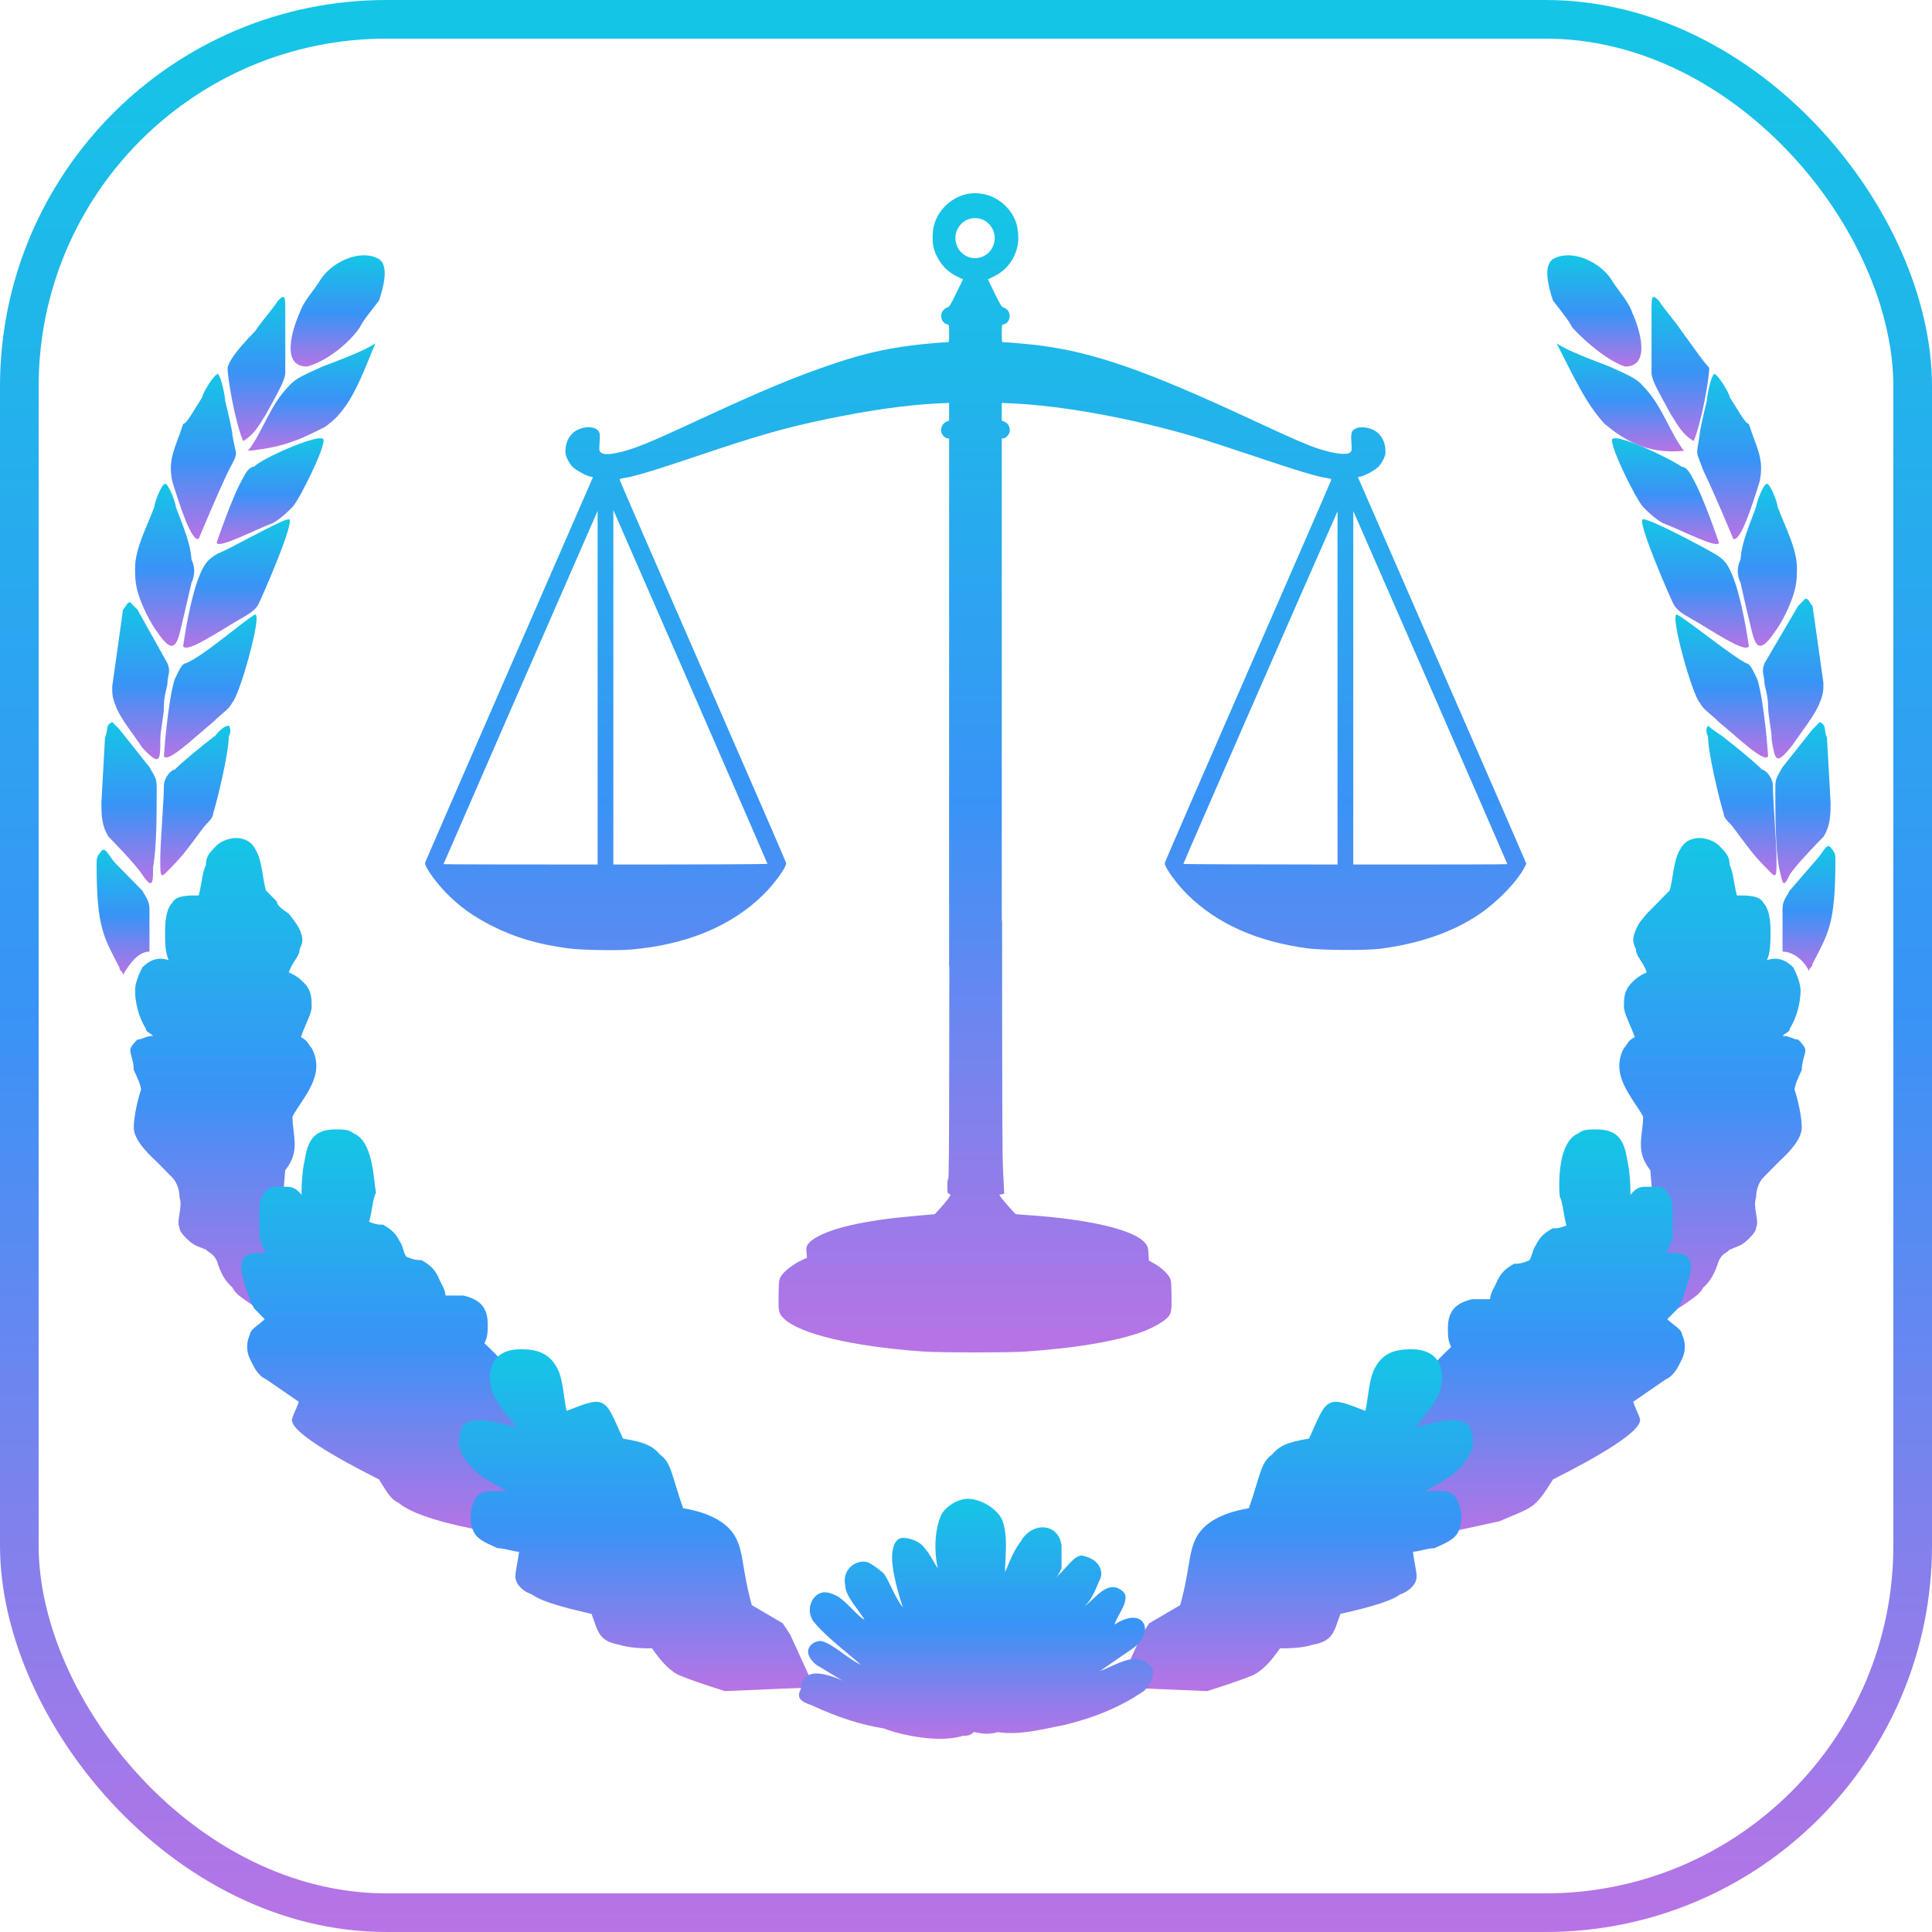<svg width="100" height="100" viewBox="0 0 100 100" fill="none" xmlns="http://www.w3.org/2000/svg">
<rect x="1" y="1" width="98" height="98" rx="19" stroke="url(#paint0_linear)" stroke-width="2"/>
<path fill-rule="evenodd" clip-rule="evenodd" d="M48.337 11.687C48.53 10.915 49.167 10.277 49.94 10.07C50.671 9.871 51.507 10.107 52.055 10.667C52.501 11.119 52.707 11.633 52.707 12.292C52.707 13.154 52.226 13.926 51.463 14.299L51.133 14.46L51.482 15.174C51.783 15.796 51.846 15.891 51.941 15.912C52.004 15.928 52.102 15.994 52.159 16.065C52.362 16.31 52.251 16.712 51.96 16.786C51.931 16.793 51.909 16.798 51.893 16.81C51.852 16.843 51.852 16.931 51.852 17.263C51.852 17.703 51.855 17.715 51.947 17.715C52.194 17.715 53.249 17.811 53.806 17.881C56.631 18.242 59.294 19.171 64.734 21.696C66.628 22.575 67.128 22.799 67.749 23.047C68.743 23.441 69.68 23.603 69.883 23.416C69.969 23.338 69.972 23.313 69.947 22.898C69.915 22.396 69.947 22.297 70.168 22.185C70.46 22.031 70.998 22.135 71.308 22.396C71.53 22.583 71.682 22.902 71.707 23.23C71.723 23.466 71.71 23.545 71.622 23.739C71.568 23.864 71.454 24.043 71.368 24.138C71.207 24.316 70.678 24.614 70.431 24.664C70.355 24.677 70.288 24.697 70.288 24.706C70.288 24.714 72.207 29.109 74.551 34.474C76.891 39.84 78.854 44.338 78.905 44.471L79 44.707L78.924 44.864C78.541 45.615 77.546 46.652 76.562 47.323C75.222 48.236 73.433 48.858 71.409 49.111C70.7 49.198 68.427 49.185 67.704 49.09C65.06 48.737 63.005 47.821 61.466 46.307C60.887 45.739 60.257 44.861 60.291 44.666C60.298 44.607 62.236 40.151 64.592 34.756C66.948 29.362 68.886 24.913 68.895 24.863C68.911 24.784 68.889 24.772 68.699 24.747C68.211 24.681 67.128 24.358 64.965 23.628C63.711 23.205 62.267 22.736 61.754 22.583C58.623 21.662 55.013 21.003 52.454 20.883L51.852 20.854V21.31V21.77L51.976 21.82C52.28 21.948 52.365 22.342 52.14 22.57C52.077 22.637 51.982 22.691 51.938 22.691H51.852V36.523V47.651H51.868L51.871 53.714C51.874 57.051 51.887 60.068 51.909 60.421C51.919 60.576 51.925 60.75 51.935 60.913C51.944 61.122 51.954 61.313 51.96 61.425L51.976 61.789L51.852 61.813C51.783 61.824 51.729 61.842 51.729 61.853C51.729 61.91 52.52 62.829 52.581 62.843C52.622 62.85 52.913 62.875 53.23 62.896C56.339 63.107 58.629 63.641 59.23 64.293C59.398 64.475 59.43 64.56 59.449 64.916L59.465 65.244L59.766 65.415C60.101 65.604 60.453 65.931 60.557 66.156C60.617 66.277 60.627 66.401 60.636 66.992C60.656 67.822 60.627 67.997 60.443 68.186C60.19 68.453 59.516 68.816 58.892 69.016C57.476 69.475 55.63 69.775 53.09 69.956C52.267 70.017 48.597 70.013 47.758 69.953C44.107 69.693 41.358 69.037 40.566 68.239C40.297 67.965 40.284 67.898 40.3 66.992C40.31 66.334 40.322 66.248 40.389 66.12C40.541 65.821 41.041 65.429 41.576 65.19L41.77 65.101L41.744 64.841C41.728 64.638 41.735 64.553 41.776 64.475C41.969 64.09 42.818 63.694 44.034 63.416C45 63.199 45.994 63.056 47.457 62.928L48.382 62.846L48.584 62.633C48.831 62.362 49.116 62.013 49.17 61.906C49.211 61.835 49.202 61.824 49.123 61.792C49.04 61.76 49.034 61.749 49.034 61.408C49.034 61.176 49.05 61.044 49.081 61.016C49.113 60.98 49.126 59.577 49.132 54.312L49.138 50.014H49.126V36.526V22.691H49.04C48.996 22.691 48.901 22.637 48.838 22.57C48.613 22.342 48.698 21.948 49.002 21.82L49.126 21.77V21.31V20.854L48.527 20.883C46.941 20.957 44.984 21.235 42.751 21.7C40.642 22.139 39.233 22.541 36.013 23.628C33.85 24.358 32.767 24.681 32.279 24.747C32.089 24.772 32.067 24.784 32.086 24.863C32.092 24.913 34.03 29.362 36.386 34.756C38.742 40.151 40.68 44.607 40.69 44.666C40.721 44.861 40.091 45.739 39.512 46.307C37.852 47.941 35.531 48.903 32.65 49.148C31.905 49.21 30.075 49.177 29.394 49.085C27.878 48.882 26.668 48.53 25.499 47.941C24.511 47.448 23.777 46.921 23.077 46.2C22.494 45.598 21.953 44.815 22.003 44.649C22.019 44.599 23.976 40.097 26.358 34.64C28.739 29.188 30.689 24.714 30.689 24.706C30.689 24.697 30.623 24.677 30.547 24.664C30.303 24.614 29.774 24.316 29.61 24.138C29.524 24.043 29.41 23.864 29.356 23.739C29.268 23.545 29.255 23.466 29.271 23.23C29.296 22.902 29.448 22.583 29.67 22.396C30.081 22.048 30.791 22.015 30.993 22.334C31.054 22.425 31.06 22.504 31.035 22.89C31.009 23.304 31.009 23.338 31.092 23.412C31.218 23.528 31.478 23.537 31.947 23.437C32.779 23.263 33.476 22.981 36.244 21.696C39.521 20.178 41.234 19.465 43.245 18.793C44.67 18.321 45.804 18.055 47.172 17.881C47.729 17.811 48.784 17.715 49.037 17.715C49.123 17.715 49.126 17.703 49.126 17.263C49.126 16.931 49.126 16.843 49.085 16.81C49.069 16.798 49.047 16.793 49.021 16.786C48.727 16.712 48.616 16.31 48.822 16.065C48.879 15.994 48.974 15.928 49.037 15.912C49.135 15.891 49.195 15.796 49.496 15.174L49.848 14.46L49.515 14.299C48.945 14.021 48.524 13.507 48.337 12.868C48.252 12.578 48.252 12.018 48.337 11.687ZM39.724 44.711C39.724 44.691 37.871 40.432 35.61 35.245L35.272 34.471L35.268 34.464C33.691 30.852 32.342 27.764 31.747 26.402V44.748C36.57 44.748 39.724 44.731 39.724 44.711ZM30.933 44.748V26.442C29.268 30.244 22.956 44.71 22.956 44.728C22.956 44.74 26.509 44.748 30.933 44.748ZM78.022 44.728C78.022 44.715 76.144 40.403 73.848 35.142C72.176 31.311 70.719 27.982 70.045 26.447V44.748C74.098 44.75 78.022 44.744 78.022 44.728ZM69.231 44.748C65.181 44.745 61.254 44.733 61.254 44.715C61.251 44.654 67.54 30.279 69.231 26.464V44.748ZM51.485 12.325C51.485 12.898 51.032 13.362 50.468 13.362C49.908 13.362 49.452 12.898 49.452 12.325C49.452 11.753 49.908 11.289 50.468 11.289C51.032 11.289 51.485 11.753 51.485 12.325Z" fill="url(#paint1_linear)"/>
<path d="M87.04 17.139C86.666 16.57 86.23 16.128 85.858 15.559C85.483 15.18 85.483 15.369 85.483 16.128C85.483 17.329 85.483 18.53 85.483 19.289C85.483 19.668 85.858 20.3 86.478 21.438C86.853 22.007 87.04 22.45 87.661 22.829C88.033 22.007 88.469 19.668 88.469 19.036C88.159 18.72 87.784 18.151 87.04 17.139Z" fill="url(#paint2_linear)"/>
<path d="M80.571 17.771C81.13 18.151 82.313 18.593 83.308 18.973C84.116 19.352 84.675 19.542 85.047 19.984C86.042 20.996 86.417 22.387 87.164 23.335C85.234 23.525 84.055 22.766 83.059 21.944C82.126 20.933 81.566 19.732 80.571 17.771Z" fill="url(#paint3_linear)"/>
<path d="M81.379 16.95C81.192 16.57 80.82 16.128 80.383 15.558C80.196 14.989 79.824 13.788 80.383 13.409C81.379 12.84 82.933 13.599 83.492 14.61C83.867 15.179 84.3 15.622 84.488 16.191C84.862 17.013 85.483 18.973 84.116 18.973C83.308 18.72 82.125 17.771 81.379 16.95Z" fill="url(#paint4_linear)"/>
<path d="M87.972 22.513C87.972 22.323 88.159 21.502 88.346 20.743C88.346 20.553 88.531 19.542 88.718 19.352C88.906 19.352 89.526 20.363 89.526 20.553C89.901 21.122 90.337 21.944 90.522 21.944C90.896 23.145 91.329 23.714 91.081 24.915C90.709 26.117 90.088 28.076 89.713 27.887C89.713 27.887 88.718 25.484 88.159 24.346C87.784 23.272 87.784 23.714 87.972 22.513Z" fill="url(#paint5_linear)"/>
<path d="M83.493 22.703C83.121 22.703 84.675 25.864 85.05 26.243C85.234 26.433 85.609 26.812 86.045 27.065C87.041 27.444 88.967 28.456 88.967 28.076C88.967 28.076 88.159 25.674 87.6 24.726C87.412 24.346 87.225 24.157 87.041 24.157C86.417 23.714 83.868 22.513 83.493 22.703Z" fill="url(#paint6_linear)"/>
<path d="M90.896 26.243C90.896 26.054 91.268 25.042 91.455 25.042C91.642 25.042 92.014 26.054 92.014 26.243C92.389 27.255 93.009 28.393 93.009 29.404C93.009 29.784 93.009 30.226 92.822 30.795C92.638 31.364 92.263 32.186 91.829 32.755C91.019 33.956 90.834 33.324 90.647 32.565C90.46 31.806 90.272 30.985 90.088 30.163C89.9 29.784 89.9 29.341 90.088 28.962C90.149 28.077 90.521 27.255 90.896 26.243Z" fill="url(#paint7_linear)"/>
<path d="M85.047 26.875C84.675 26.875 86.417 30.858 86.604 31.237C86.789 31.617 87.163 31.806 87.6 32.059C88.595 32.628 90.334 33.829 90.521 33.45C90.521 33.45 90.149 30.669 89.526 29.467C89.341 29.088 89.154 28.898 88.718 28.645C88.408 28.456 85.483 26.875 85.047 26.875Z" fill="url(#paint8_linear)"/>
<path d="M91.704 38.318C91.704 37.749 91.517 37.117 91.517 36.548C91.517 35.979 91.329 35.536 91.329 35.346C91.329 34.967 91.145 34.778 91.329 34.335L93.071 31.364C93.258 31.174 93.446 30.984 93.446 30.984C93.633 30.984 93.633 31.174 93.818 31.364L94.38 35.346C94.38 35.726 94.38 35.916 94.192 36.358C94.005 36.927 93.197 37.939 92.822 38.508C91.891 39.709 91.891 39.33 91.704 38.318Z" fill="url(#paint9_linear)"/>
<path d="M86.792 31.806C86.417 31.806 87.6 35.979 87.972 36.358C88.159 36.737 88.531 36.927 88.967 37.37C89.962 38.192 91.332 39.519 91.517 39.14C91.517 39.14 91.332 36.358 90.957 35.157C90.77 34.778 90.586 34.335 90.398 34.335C89.713 34.019 87.225 31.996 86.792 31.806Z" fill="url(#paint10_linear)"/>
<path d="M92.079 44.893C91.891 43.882 91.891 42.111 91.891 40.91C91.891 40.341 91.891 40.341 92.263 39.709L93.818 37.749C94.005 37.559 94.192 37.37 94.192 37.37C94.564 37.559 94.38 37.749 94.564 38.192L94.751 41.542C94.751 42.111 94.751 42.743 94.38 43.313C94.192 43.502 93.01 44.703 92.638 45.272C92.263 46.094 92.263 45.652 92.079 44.893Z" fill="url(#paint11_linear)"/>
<path d="M88.407 37.56C88.407 37.56 88.22 37.749 88.407 38.129C88.407 38.95 88.967 41.29 89.216 42.111C89.216 42.301 89.403 42.491 89.59 42.68C89.775 42.87 90.583 44.071 91.145 44.64C91.953 45.462 91.953 45.652 91.953 44.451C91.953 43.629 91.765 41.479 91.765 40.657C91.765 40.278 91.393 39.836 91.206 39.836C90.831 39.456 89.839 38.634 89.092 38.065C88.595 37.749 88.407 37.56 88.407 37.56Z" fill="url(#paint12_linear)"/>
<path d="M92.263 49.255C92.263 49.065 92.263 48.876 92.263 48.686C92.263 48.117 92.263 47.675 92.263 47.295C92.263 46.726 92.263 46.726 92.637 46.094L94.004 44.514C94.379 44.134 94.564 43.502 94.812 43.944C95 44.134 95 44.324 95 44.514C95 47.864 94.628 48.307 93.817 49.887C93.817 50.077 93.633 50.077 93.633 50.267C93.445 49.824 92.886 49.255 92.263 49.255Z" fill="url(#paint13_linear)"/>
<path d="M85.858 46.663L86.417 46.094C86.604 45.525 86.604 44.514 86.976 43.945C87.163 43.566 87.535 43.376 87.971 43.376C88.346 43.376 88.779 43.566 88.967 43.755C89.341 44.135 89.526 44.324 89.526 44.767C89.713 45.146 89.713 45.589 89.9 46.347C90.46 46.347 91.08 46.347 91.267 46.727C91.642 47.106 91.642 47.928 91.642 48.307C91.642 48.686 91.642 49.318 91.455 49.698C92.014 49.508 92.45 49.698 92.822 50.077C93.009 50.457 93.197 50.899 93.197 51.278C93.197 51.847 93.009 52.669 92.638 53.238C92.638 53.428 92.45 53.428 92.263 53.617C92.638 53.617 92.822 53.807 93.071 53.807C93.258 53.997 93.445 54.187 93.445 54.376C93.445 54.566 93.258 54.945 93.258 55.388C93.071 55.767 92.886 56.21 92.886 56.399C93.071 56.968 93.258 57.79 93.258 58.359C93.258 58.928 92.699 59.56 92.076 60.129C91.704 60.508 91.516 60.698 91.267 60.951C91.08 61.141 90.896 61.52 90.896 61.963C90.708 62.532 91.08 63.164 90.896 63.543C90.896 63.733 90.708 63.923 90.521 64.112C90.149 64.492 89.962 64.492 89.526 64.681C89.341 64.871 89.154 64.871 88.967 65.25C88.779 65.819 88.595 66.262 88.159 66.641C87.971 67.02 87.599 67.21 86.976 67.653C86.604 67.842 86.168 68.222 85.793 68.475L85.981 67.273L85.421 60.572C84.614 59.56 85.047 58.802 85.047 57.79C84.488 56.779 83.308 55.641 84.054 54.25C84.239 54.06 84.239 53.87 84.614 53.681C84.426 53.112 84.054 52.48 84.054 52.1C84.054 51.721 84.054 51.278 84.426 50.899C84.614 50.709 84.801 50.52 85.234 50.33C85.047 49.761 84.675 49.508 84.675 49.129C84.488 48.749 84.488 48.56 84.675 48.117C84.862 47.675 85.047 47.548 85.234 47.295C85.483 47.042 85.67 46.853 85.858 46.663Z" fill="url(#paint14_linear)"/>
<path d="M13.208 17.139C13.583 16.57 14.019 16.128 14.391 15.559C14.766 15.18 14.766 15.369 14.766 16.128C14.766 17.329 14.766 18.53 14.766 19.289C14.766 19.668 14.391 20.3 13.77 21.438C13.396 22.007 13.209 22.45 12.588 22.829C12.213 22.007 11.78 19.668 11.78 19.036C11.841 18.72 12.213 18.151 13.208 17.139Z" fill="url(#paint15_linear)"/>
<path d="M19.429 17.771C18.87 18.151 17.688 18.593 16.692 18.973C15.884 19.352 15.325 19.542 14.95 19.984C13.955 20.996 13.583 22.387 12.837 23.335C14.95 23.145 15.946 22.513 16.754 22.134C18.062 21.312 18.621 19.732 19.429 17.771Z" fill="url(#paint16_linear)"/>
<path d="M18.621 16.95C18.809 16.57 19.181 16.128 19.617 15.558C19.804 14.989 20.176 13.788 19.617 13.409C18.621 12.84 17.067 13.599 16.505 14.61C16.133 15.179 15.697 15.622 15.512 16.191C15.138 17.013 14.517 18.973 15.884 18.973C16.88 18.72 18.062 17.771 18.621 16.95Z" fill="url(#paint17_linear)"/>
<path d="M12.029 22.513C12.029 22.323 11.841 21.502 11.654 20.743C11.654 20.553 11.467 19.542 11.282 19.352C11.095 19.352 10.472 20.363 10.472 20.553C10.1 21.122 9.664 21.944 9.479 21.944C9.104 23.145 8.668 23.714 8.917 24.915C9.292 26.117 9.912 28.076 10.287 27.887C10.287 27.887 11.282 25.484 11.841 24.346C12.401 23.272 12.213 23.714 12.029 22.513Z" fill="url(#paint18_linear)"/>
<path d="M16.692 22.703C17.067 22.703 15.51 25.864 15.138 26.243C14.951 26.433 14.579 26.812 14.143 27.065C13.147 27.444 11.218 28.456 11.218 28.076C11.218 28.076 12.029 25.674 12.588 24.726C12.775 24.346 12.96 24.157 13.147 24.157C13.584 23.714 16.321 22.513 16.692 22.703Z" fill="url(#paint19_linear)"/>
<path d="M9.104 26.243C9.104 26.054 8.733 25.042 8.545 25.042C8.358 25.042 7.986 26.054 7.986 26.243C7.611 27.255 6.991 28.393 6.991 29.404C6.991 29.784 6.991 30.226 7.175 30.795C7.363 31.364 7.737 32.186 8.171 32.755C8.981 33.956 9.166 33.324 9.353 32.565C9.54 31.744 9.728 30.985 9.912 30.163C10.1 29.784 10.1 29.341 9.912 28.962C9.851 28.077 9.479 27.255 9.104 26.243Z" fill="url(#paint20_linear)"/>
<path d="M14.95 26.875C15.325 26.875 13.583 30.858 13.396 31.237C13.209 31.617 12.837 31.806 12.401 32.059C11.405 32.628 9.664 33.829 9.479 33.45C9.479 33.45 9.851 30.669 10.472 29.467C10.659 29.088 10.846 28.898 11.282 28.645C11.841 28.456 14.579 26.875 14.95 26.875Z" fill="url(#paint21_linear)"/>
<path d="M8.297 38.318C8.297 37.749 8.484 37.117 8.484 36.548C8.484 35.979 8.668 35.536 8.668 35.347C8.668 34.968 8.856 34.778 8.668 34.335L7.114 31.553C6.927 31.364 6.742 31.174 6.742 31.174C6.555 31.174 6.555 31.364 6.368 31.553L5.808 35.536C5.808 35.916 5.808 36.105 5.996 36.548C6.18 37.117 6.991 38.129 7.363 38.697C8.297 39.709 8.297 39.33 8.297 38.318Z" fill="url(#paint22_linear)"/>
<path d="M13.209 31.806C13.583 31.806 12.401 35.979 12.029 36.358C11.842 36.737 11.467 36.927 11.034 37.37C10.038 38.192 8.668 39.519 8.484 39.14C8.484 39.14 8.668 36.358 9.043 35.157C9.23 34.778 9.415 34.335 9.602 34.335C10.472 34.019 12.775 31.996 13.209 31.806Z" fill="url(#paint23_linear)"/>
<path d="M7.922 44.893C8.109 43.882 8.109 42.111 8.109 40.91C8.109 40.341 8.109 40.341 7.737 39.709L6.18 37.749C5.995 37.559 5.808 37.37 5.808 37.37C5.434 37.559 5.621 37.749 5.434 38.192L5.249 41.542C5.249 42.111 5.249 42.743 5.621 43.313C5.808 43.502 6.991 44.703 7.363 45.272C7.922 46.094 7.922 45.652 7.922 44.893Z" fill="url(#paint24_linear)"/>
<path d="M11.841 37.56C11.841 37.56 12.028 37.749 11.841 38.129C11.841 38.95 11.282 41.29 11.033 42.111C11.033 42.301 10.846 42.491 10.659 42.68C10.471 42.87 9.663 44.071 9.104 44.64C8.296 45.462 8.296 45.652 8.296 44.451C8.296 43.629 8.483 41.479 8.483 40.657C8.483 40.278 8.855 39.836 9.043 39.836C9.414 39.456 10.41 38.634 11.156 38.065C11.405 37.749 11.654 37.56 11.841 37.56Z" fill="url(#paint25_linear)"/>
<path d="M7.737 49.255C7.737 49.066 7.737 48.876 7.737 48.687C7.737 48.117 7.737 47.675 7.737 47.296C7.737 46.727 7.737 46.727 7.362 46.094L5.995 44.704C5.621 44.324 5.433 43.692 5.185 44.135C5 44.324 5 44.514 5 44.704C5 48.054 5.372 48.497 6.18 50.077C6.18 50.267 6.367 50.267 6.367 50.457C6.742 49.824 7.175 49.255 7.737 49.255Z" fill="url(#paint26_linear)"/>
<path d="M14.33 46.663L13.771 46.094C13.583 45.525 13.583 44.514 13.209 43.945C13.024 43.566 12.649 43.376 12.213 43.376C11.841 43.376 11.405 43.566 11.218 43.755C10.846 44.135 10.659 44.324 10.659 44.767C10.472 45.146 10.472 45.589 10.287 46.347C9.725 46.347 9.104 46.347 8.917 46.727C8.545 47.106 8.545 47.928 8.545 48.307C8.545 48.686 8.545 49.318 8.733 49.698C8.171 49.508 7.737 49.698 7.363 50.077C7.175 50.457 6.991 50.899 6.991 51.278C6.991 51.847 7.175 52.669 7.55 53.238C7.55 53.428 7.737 53.428 7.922 53.617C7.55 53.617 7.363 53.807 7.114 53.807C6.926 53.997 6.742 54.187 6.742 54.376C6.742 54.566 6.926 54.945 6.926 55.388C7.114 55.767 7.301 56.21 7.301 56.399C7.114 56.968 6.926 57.79 6.926 58.359C6.926 58.928 7.488 59.56 8.109 60.129C8.484 60.508 8.668 60.698 8.917 60.951C9.104 61.141 9.292 61.52 9.292 61.963C9.476 62.532 9.104 63.164 9.292 63.543C9.292 63.733 9.476 63.923 9.664 64.112C10.038 64.492 10.223 64.492 10.659 64.681C10.846 64.871 11.034 64.871 11.218 65.25C11.405 65.819 11.593 66.262 12.029 66.641C12.213 67.02 12.588 67.21 13.209 67.653C13.583 67.842 14.019 68.222 14.391 68.475L14.204 67.273L14.763 60.572C15.574 59.56 15.138 58.802 15.138 57.79C15.697 56.779 16.88 55.641 16.133 54.25C15.946 54.06 15.946 53.87 15.574 53.681C15.758 53.112 16.133 52.48 16.133 52.1C16.133 51.721 16.133 51.278 15.758 50.899C15.574 50.709 15.387 50.52 14.95 50.33C15.138 49.761 15.51 49.508 15.51 49.129C15.697 48.749 15.697 48.56 15.51 48.117C15.325 47.738 15.138 47.548 14.95 47.295C14.579 47.042 14.33 46.853 14.33 46.663Z" fill="url(#paint27_linear)"/>
<path d="M81.751 58.738C81.938 58.549 82.313 58.549 82.561 58.549C83.369 58.549 83.928 58.738 84.116 59.94C84.303 60.761 84.303 61.52 84.303 62.089C84.488 61.9 84.675 61.52 85.111 61.52C85.299 61.52 85.483 61.52 85.919 61.52C86.294 61.71 86.478 62.089 86.478 62.532C86.478 62.974 86.478 63.543 86.478 63.923C86.478 64.302 86.294 64.492 86.106 64.934C86.666 64.934 87.102 64.934 87.286 65.124C87.474 65.313 87.474 65.693 87.286 66.325C87.102 66.957 86.915 67.526 86.727 67.716L86.168 68.285C86.543 68.664 86.976 68.854 86.976 69.107C87.163 69.486 87.163 69.928 86.976 70.308C86.789 70.687 86.604 71.13 86.168 71.32C85.609 71.698 84.985 72.141 84.426 72.521C84.614 73.09 84.801 73.343 84.801 73.532C84.614 74.354 81.068 76.124 80.322 76.503C79.327 78.084 79.327 77.894 77.585 78.653L72.919 79.665L70.184 75.871C71.739 73.911 73.481 71.32 75.222 69.739C75.035 69.359 75.035 69.17 75.035 68.727C75.035 67.905 75.407 67.526 76.218 67.336C76.402 67.336 76.59 67.336 77.21 67.336C77.21 66.957 77.397 66.767 77.585 66.325C77.772 65.946 77.957 65.756 78.393 65.503C78.58 65.503 78.767 65.503 79.201 65.313C79.388 65.124 79.388 64.745 79.576 64.492C79.763 64.112 79.947 63.923 80.383 63.67C80.571 63.67 80.758 63.67 81.191 63.48C81.007 62.911 81.007 62.279 80.82 61.9C80.758 61.141 80.758 59.118 81.751 58.738Z" fill="url(#paint28_linear)" stroke="url(#paint29_linear)" stroke-width="0.182" stroke-miterlimit="22.926"/>
<path d="M18.247 58.738C18.062 58.549 17.688 58.549 17.439 58.549C16.631 58.549 16.072 58.738 15.884 59.94C15.697 60.761 15.697 61.52 15.697 62.089C15.51 61.9 15.325 61.52 14.889 61.52C14.702 61.52 14.514 61.52 14.081 61.52C13.706 61.71 13.522 62.089 13.522 62.532C13.522 62.974 13.522 63.543 13.522 63.923C13.522 64.302 13.707 64.492 13.894 64.934C13.335 64.934 12.899 64.934 12.711 65.124C12.527 65.313 12.527 65.693 12.711 66.325C12.899 66.894 13.086 67.526 13.273 67.716L13.832 68.285C13.458 68.664 13.024 68.854 13.024 69.107C12.837 69.486 12.837 69.928 13.024 70.308C13.209 70.687 13.396 71.13 13.832 71.32C14.391 71.698 15.012 72.141 15.574 72.521C15.387 73.09 15.199 73.343 15.199 73.532C15.387 74.354 18.932 76.124 19.678 76.503C20.05 77.072 20.238 77.515 20.674 77.705C21.856 78.716 25.712 79.285 27.266 79.475L30.003 75.682C28.449 73.722 26.707 71.13 24.965 69.549C25.153 69.17 25.153 68.98 25.153 68.538C25.153 67.716 24.778 67.336 23.97 67.147C23.783 67.147 23.598 67.147 22.975 67.147C22.975 66.767 22.787 66.578 22.603 66.135C22.416 65.756 22.228 65.566 21.792 65.313C21.607 65.313 21.42 65.313 20.984 65.124C20.797 64.934 20.797 64.555 20.612 64.302C20.425 63.923 20.238 63.733 19.801 63.48C19.617 63.48 19.43 63.48 18.993 63.29C19.181 62.721 19.181 62.089 19.368 61.71C19.242 61.141 19.242 59.118 18.247 58.738Z" fill="url(#paint30_linear)" stroke="url(#paint31_linear)" stroke-width="0.182" stroke-miterlimit="22.926"/>
<path d="M40.451 84.09L40.826 84.659L42.008 87.251L37.529 87.44C36.347 87.061 35.788 86.871 35.164 86.618C34.792 86.429 34.356 86.05 33.797 85.228C33.425 85.228 32.614 85.228 32.055 85.038C31.06 84.848 31.06 84.469 30.688 83.458C29.877 83.268 28.138 82.888 27.576 82.446C27.017 82.256 26.768 81.877 26.768 81.624C26.768 81.245 26.956 80.613 26.956 80.233C26.581 80.233 26.148 80.043 25.773 80.043C25.401 79.854 24.778 79.664 24.59 79.222C24.406 78.842 24.406 78.21 24.59 77.831C24.778 77.262 25.152 77.262 25.773 77.262C25.96 77.262 26.332 77.262 26.581 77.451C26.209 76.883 25.214 76.63 24.655 76.061C24.28 75.681 24.093 75.492 23.844 74.859C23.844 74.48 23.844 74.291 24.031 73.848C24.59 73.279 26.148 73.848 26.956 74.038C26.581 73.469 25.96 72.837 25.586 72.078C25.214 70.876 25.586 69.928 26.956 69.928C27.764 69.928 28.323 70.118 28.698 70.75C29.069 71.319 29.069 72.331 29.257 73.153C31.37 72.331 31.186 72.331 32.181 74.543C33.361 74.733 33.736 74.923 34.107 75.365C34.667 75.745 34.667 76.377 35.29 78.147C36.473 78.337 37.219 78.716 37.653 79.159C38.463 79.98 38.215 80.929 38.835 83.141L40.451 84.09Z" fill="url(#paint32_linear)" stroke="url(#paint33_linear)" stroke-width="0.182" stroke-miterlimit="22.926"/>
<path d="M59.546 84.09L59.174 84.659L57.992 87.251L62.471 87.44C63.653 87.061 64.212 86.871 64.833 86.618C65.208 86.429 65.644 86.05 66.203 85.228C66.575 85.228 67.383 85.228 67.945 85.038C68.94 84.848 68.94 84.469 69.312 83.458C70.12 83.268 71.862 82.888 72.424 82.446C72.983 82.256 73.232 81.877 73.232 81.624C73.232 81.245 73.044 80.613 73.044 80.233C73.416 80.233 73.852 80.043 74.227 80.043C74.599 79.854 75.222 79.664 75.407 79.222C75.594 78.842 75.594 78.21 75.407 77.831C75.222 77.262 74.848 77.262 74.227 77.262C74.04 77.262 73.665 77.262 73.416 77.451C73.791 76.883 74.786 76.63 75.345 76.061C75.72 75.681 75.904 75.492 76.153 74.859C76.153 74.48 76.153 74.291 75.969 73.848C75.407 73.279 73.852 73.848 73.044 74.038C73.416 73.469 74.04 72.837 74.412 72.078C74.786 70.876 74.412 69.928 73.044 69.928C72.236 69.928 71.677 70.118 71.303 70.75C70.931 71.319 70.931 72.331 70.743 73.153C68.627 72.331 68.814 72.331 67.819 74.543C66.639 74.733 66.264 74.923 65.893 75.365C65.331 75.745 65.331 76.377 64.71 78.147C63.527 78.337 62.781 78.716 62.345 79.159C61.537 79.98 61.786 80.929 61.165 83.141L59.546 84.09Z" fill="url(#paint34_linear)" stroke="url(#paint35_linear)" stroke-width="0.182" stroke-miterlimit="22.926"/>
<path d="M50.404 89.653C50.217 89.843 50.032 89.843 49.845 89.843C48.662 90.222 46.733 89.843 45.741 89.463C44.558 89.274 43.376 88.895 42.008 88.263C41.449 88.073 41.2 87.883 41.449 87.441C41.449 86.872 41.821 86.619 42.257 86.619C42.629 86.619 43.252 86.808 43.624 86.998L42.257 86.176C41.262 85.354 42.257 84.785 42.629 84.975C43.188 85.165 43.812 85.797 44.558 86.176C44.184 85.797 42.816 84.785 42.193 84.027C41.821 83.647 41.821 83.015 42.193 82.636C42.568 82.257 43.004 82.446 43.376 82.636C43.935 83.015 44.371 83.647 44.745 83.837C44.558 83.458 43.75 82.636 43.75 82.067C43.563 81.245 44.309 80.676 44.93 80.866C45.305 81.055 45.492 81.245 45.741 81.435C46.113 82.004 46.3 82.636 46.733 83.205C46.549 82.636 46.174 81.435 46.174 80.613C46.174 80.044 46.361 79.601 46.733 79.601C47.108 79.601 47.544 79.791 47.729 79.981C48.103 80.36 48.291 80.802 48.539 81.182C48.352 80.36 48.352 79.222 48.724 78.4C48.911 78.021 49.535 77.578 50.094 77.578C50.653 77.578 51.461 77.957 51.836 78.59C52.208 79.412 52.02 80.549 52.02 81.371C52.208 80.992 52.395 80.36 52.831 79.791C53.39 78.779 54.757 78.779 54.945 79.981C54.945 80.36 54.945 80.802 54.945 81.182C54.757 81.561 54.757 81.561 54.573 81.751C54.757 81.561 54.757 81.561 54.945 81.371C55.319 80.992 55.753 80.36 56.127 80.549C56.935 80.739 57.123 81.371 56.935 81.751C56.748 82.13 56.563 82.762 56.127 83.142C56.686 82.762 57.307 81.751 58.054 82.32C58.615 82.699 57.869 83.521 57.682 84.09C59.236 83.078 59.795 84.469 58.677 85.291C58.118 85.67 57.494 86.113 56.935 86.492C57.494 86.303 58.49 85.67 59.049 85.923C59.236 85.923 59.423 86.113 59.611 86.303C59.795 86.682 59.611 87.124 59.236 87.504C58.054 88.326 56.686 88.895 55.132 89.274C54.137 89.463 52.767 89.843 51.648 89.653C50.963 89.843 50.592 89.653 50.404 89.653Z" fill="url(#paint36_linear)"/>
<defs>
<linearGradient id="paint0_linear" x1="50" y1="0" x2="50" y2="100" gradientUnits="userSpaceOnUse">
<stop stop-color="#14C6E5"/>
<stop offset="0.526" stop-color="#3993F6"/>
<stop offset="1" stop-color="#B873E5"/>
</linearGradient>
<linearGradient id="paint1_linear" x1="50.5" y1="10" x2="50.5" y2="70" gradientUnits="userSpaceOnUse">
<stop stop-color="#14C6E5"/>
<stop offset="0.526" stop-color="#3993F6"/>
<stop offset="1" stop-color="#B873E5"/>
</linearGradient>
<linearGradient id="paint2_linear" x1="86.976" y1="15.369" x2="86.976" y2="22.829" gradientUnits="userSpaceOnUse">
<stop stop-color="#14C6E5"/>
<stop offset="0.526" stop-color="#3993F6"/>
<stop offset="1" stop-color="#B873E5"/>
</linearGradient>
<linearGradient id="paint3_linear" x1="83.867" y1="17.771" x2="83.867" y2="23.364" gradientUnits="userSpaceOnUse">
<stop stop-color="#14C6E5"/>
<stop offset="0.526" stop-color="#3993F6"/>
<stop offset="1" stop-color="#B873E5"/>
</linearGradient>
<linearGradient id="paint4_linear" x1="82.523" y1="13.214" x2="82.523" y2="18.973" gradientUnits="userSpaceOnUse">
<stop stop-color="#14C6E5"/>
<stop offset="0.526" stop-color="#3993F6"/>
<stop offset="1" stop-color="#B873E5"/>
</linearGradient>
<linearGradient id="paint5_linear" x1="89.501" y1="19.352" x2="89.501" y2="27.899" gradientUnits="userSpaceOnUse">
<stop stop-color="#14C6E5"/>
<stop offset="0.526" stop-color="#3993F6"/>
<stop offset="1" stop-color="#B873E5"/>
</linearGradient>
<linearGradient id="paint6_linear" x1="86.201" y1="22.683" x2="86.201" y2="28.16" gradientUnits="userSpaceOnUse">
<stop stop-color="#14C6E5"/>
<stop offset="0.526" stop-color="#3993F6"/>
<stop offset="1" stop-color="#B873E5"/>
</linearGradient>
<linearGradient id="paint7_linear" x1="91.478" y1="25.042" x2="91.478" y2="33.426" gradientUnits="userSpaceOnUse">
<stop stop-color="#14C6E5"/>
<stop offset="0.526" stop-color="#3993F6"/>
<stop offset="1" stop-color="#B873E5"/>
</linearGradient>
<linearGradient id="paint8_linear" x1="87.758" y1="26.875" x2="87.758" y2="33.523" gradientUnits="userSpaceOnUse">
<stop stop-color="#14C6E5"/>
<stop offset="0.526" stop-color="#3993F6"/>
<stop offset="1" stop-color="#B873E5"/>
</linearGradient>
<linearGradient id="paint9_linear" x1="92.813" y1="30.984" x2="92.813" y2="39.256" gradientUnits="userSpaceOnUse">
<stop stop-color="#14C6E5"/>
<stop offset="0.526" stop-color="#3993F6"/>
<stop offset="1" stop-color="#B873E5"/>
</linearGradient>
<linearGradient id="paint10_linear" x1="89.118" y1="31.806" x2="89.118" y2="39.206" gradientUnits="userSpaceOnUse">
<stop stop-color="#14C6E5"/>
<stop offset="0.526" stop-color="#3993F6"/>
<stop offset="1" stop-color="#B873E5"/>
</linearGradient>
<linearGradient id="paint11_linear" x1="93.321" y1="37.37" x2="93.321" y2="45.714" gradientUnits="userSpaceOnUse">
<stop stop-color="#14C6E5"/>
<stop offset="0.526" stop-color="#3993F6"/>
<stop offset="1" stop-color="#B873E5"/>
</linearGradient>
<linearGradient id="paint12_linear" x1="90.138" y1="37.56" x2="90.138" y2="45.304" gradientUnits="userSpaceOnUse">
<stop stop-color="#14C6E5"/>
<stop offset="0.526" stop-color="#3993F6"/>
<stop offset="1" stop-color="#B873E5"/>
</linearGradient>
<linearGradient id="paint13_linear" x1="93.631" y1="43.793" x2="93.631" y2="50.267" gradientUnits="userSpaceOnUse">
<stop stop-color="#14C6E5"/>
<stop offset="0.526" stop-color="#3993F6"/>
<stop offset="1" stop-color="#B873E5"/>
</linearGradient>
<linearGradient id="paint14_linear" x1="88.63" y1="43.376" x2="88.63" y2="68.475" gradientUnits="userSpaceOnUse">
<stop stop-color="#14C6E5"/>
<stop offset="0.526" stop-color="#3993F6"/>
<stop offset="1" stop-color="#B873E5"/>
</linearGradient>
<linearGradient id="paint15_linear" x1="13.273" y1="15.369" x2="13.273" y2="22.829" gradientUnits="userSpaceOnUse">
<stop stop-color="#14C6E5"/>
<stop offset="0.526" stop-color="#3993F6"/>
<stop offset="1" stop-color="#B873E5"/>
</linearGradient>
<linearGradient id="paint16_linear" x1="16.133" y1="17.771" x2="16.133" y2="23.335" gradientUnits="userSpaceOnUse">
<stop stop-color="#14C6E5"/>
<stop offset="0.526" stop-color="#3993F6"/>
<stop offset="1" stop-color="#B873E5"/>
</linearGradient>
<linearGradient id="paint17_linear" x1="17.477" y1="13.214" x2="17.477" y2="18.973" gradientUnits="userSpaceOnUse">
<stop stop-color="#14C6E5"/>
<stop offset="0.526" stop-color="#3993F6"/>
<stop offset="1" stop-color="#B873E5"/>
</linearGradient>
<linearGradient id="paint18_linear" x1="10.529" y1="19.352" x2="10.529" y2="27.899" gradientUnits="userSpaceOnUse">
<stop stop-color="#14C6E5"/>
<stop offset="0.526" stop-color="#3993F6"/>
<stop offset="1" stop-color="#B873E5"/>
</linearGradient>
<linearGradient id="paint19_linear" x1="13.984" y1="22.683" x2="13.984" y2="28.16" gradientUnits="userSpaceOnUse">
<stop stop-color="#14C6E5"/>
<stop offset="0.526" stop-color="#3993F6"/>
<stop offset="1" stop-color="#B873E5"/>
</linearGradient>
<linearGradient id="paint20_linear" x1="8.522" y1="25.042" x2="8.522" y2="33.426" gradientUnits="userSpaceOnUse">
<stop stop-color="#14C6E5"/>
<stop offset="0.526" stop-color="#3993F6"/>
<stop offset="1" stop-color="#B873E5"/>
</linearGradient>
<linearGradient id="paint21_linear" x1="12.241" y1="26.875" x2="12.241" y2="33.523" gradientUnits="userSpaceOnUse">
<stop stop-color="#14C6E5"/>
<stop offset="0.526" stop-color="#3993F6"/>
<stop offset="1" stop-color="#B873E5"/>
</linearGradient>
<linearGradient id="paint22_linear" x1="7.28" y1="31.174" x2="7.28" y2="39.292" gradientUnits="userSpaceOnUse">
<stop stop-color="#14C6E5"/>
<stop offset="0.526" stop-color="#3993F6"/>
<stop offset="1" stop-color="#B873E5"/>
</linearGradient>
<linearGradient id="paint23_linear" x1="10.883" y1="31.806" x2="10.883" y2="39.206" gradientUnits="userSpaceOnUse">
<stop stop-color="#14C6E5"/>
<stop offset="0.526" stop-color="#3993F6"/>
<stop offset="1" stop-color="#B873E5"/>
</linearGradient>
<linearGradient id="paint24_linear" x1="6.679" y1="37.37" x2="6.679" y2="45.714" gradientUnits="userSpaceOnUse">
<stop stop-color="#14C6E5"/>
<stop offset="0.526" stop-color="#3993F6"/>
<stop offset="1" stop-color="#B873E5"/>
</linearGradient>
<linearGradient id="paint25_linear" x1="10.11" y1="37.56" x2="10.11" y2="45.304" gradientUnits="userSpaceOnUse">
<stop stop-color="#14C6E5"/>
<stop offset="0.526" stop-color="#3993F6"/>
<stop offset="1" stop-color="#B873E5"/>
</linearGradient>
<linearGradient id="paint26_linear" x1="6.369" y1="43.983" x2="6.369" y2="50.457" gradientUnits="userSpaceOnUse">
<stop stop-color="#14C6E5"/>
<stop offset="0.526" stop-color="#3993F6"/>
<stop offset="1" stop-color="#B873E5"/>
</linearGradient>
<linearGradient id="paint27_linear" x1="11.557" y1="43.376" x2="11.557" y2="68.475" gradientUnits="userSpaceOnUse">
<stop stop-color="#14C6E5"/>
<stop offset="0.526" stop-color="#3993F6"/>
<stop offset="1" stop-color="#B873E5"/>
</linearGradient>
<linearGradient id="paint28_linear" x1="78.806" y1="58.549" x2="78.806" y2="79.665" gradientUnits="userSpaceOnUse">
<stop stop-color="#14C6E5"/>
<stop offset="0.526" stop-color="#3993F6"/>
<stop offset="1" stop-color="#B873E5"/>
</linearGradient>
<linearGradient id="paint29_linear" x1="78.806" y1="58.549" x2="78.806" y2="79.665" gradientUnits="userSpaceOnUse">
<stop stop-color="#14C6E5"/>
<stop offset="0.526" stop-color="#3993F6"/>
<stop offset="1" stop-color="#B873E5"/>
</linearGradient>
<linearGradient id="paint30_linear" x1="21.288" y1="58.549" x2="21.288" y2="79.475" gradientUnits="userSpaceOnUse">
<stop stop-color="#14C6E5"/>
<stop offset="0.526" stop-color="#3993F6"/>
<stop offset="1" stop-color="#B873E5"/>
</linearGradient>
<linearGradient id="paint31_linear" x1="21.288" y1="58.549" x2="21.288" y2="79.475" gradientUnits="userSpaceOnUse">
<stop stop-color="#14C6E5"/>
<stop offset="0.526" stop-color="#3993F6"/>
<stop offset="1" stop-color="#B873E5"/>
</linearGradient>
<linearGradient id="paint32_linear" x1="32.926" y1="69.928" x2="32.926" y2="87.44" gradientUnits="userSpaceOnUse">
<stop stop-color="#14C6E5"/>
<stop offset="0.526" stop-color="#3993F6"/>
<stop offset="1" stop-color="#B873E5"/>
</linearGradient>
<linearGradient id="paint33_linear" x1="32.926" y1="69.928" x2="32.926" y2="87.44" gradientUnits="userSpaceOnUse">
<stop stop-color="#14C6E5"/>
<stop offset="0.526" stop-color="#3993F6"/>
<stop offset="1" stop-color="#B873E5"/>
</linearGradient>
<linearGradient id="paint34_linear" x1="67.073" y1="69.928" x2="67.073" y2="87.44" gradientUnits="userSpaceOnUse">
<stop stop-color="#14C6E5"/>
<stop offset="0.526" stop-color="#3993F6"/>
<stop offset="1" stop-color="#B873E5"/>
</linearGradient>
<linearGradient id="paint35_linear" x1="67.073" y1="69.928" x2="67.073" y2="87.44" gradientUnits="userSpaceOnUse">
<stop stop-color="#14C6E5"/>
<stop offset="0.526" stop-color="#3993F6"/>
<stop offset="1" stop-color="#B873E5"/>
</linearGradient>
<linearGradient id="paint36_linear" x1="50.518" y1="77.578" x2="50.518" y2="90" gradientUnits="userSpaceOnUse">
<stop stop-color="#14C6E5"/>
<stop offset="0.526" stop-color="#3993F6"/>
<stop offset="1" stop-color="#B873E5"/>
</linearGradient>
</defs>
</svg>
